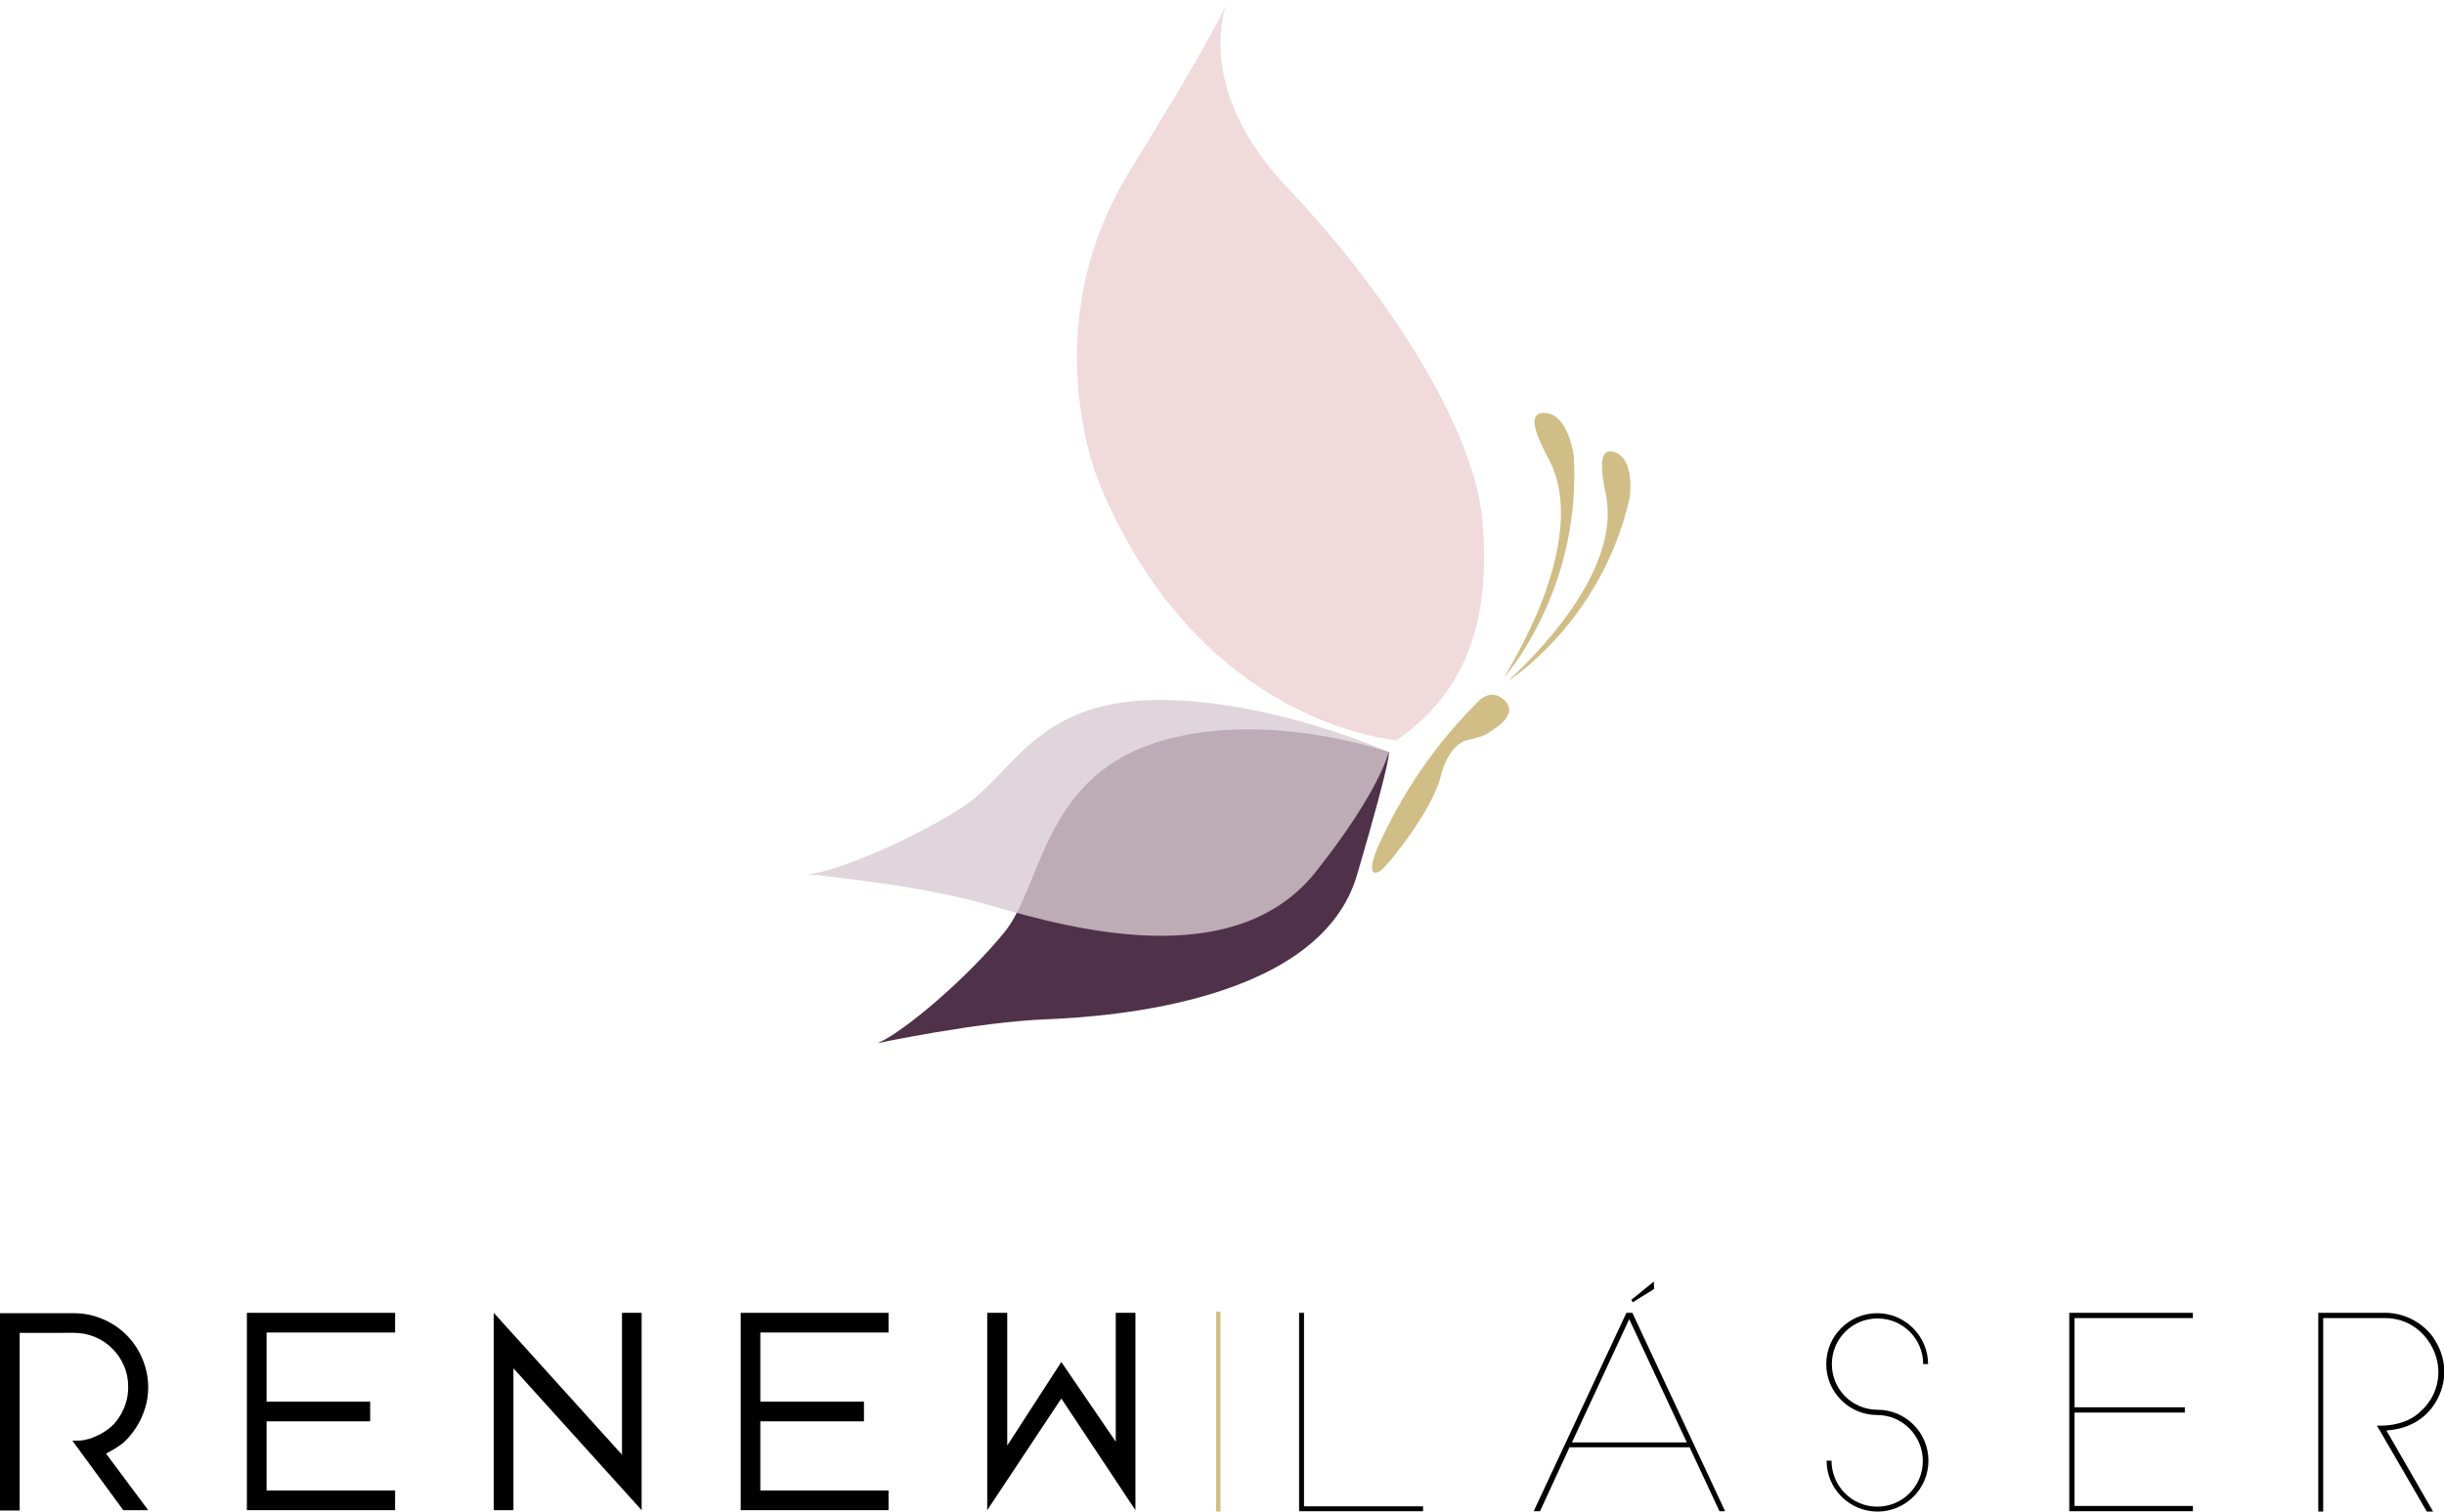 <?xml version="1.0" encoding="utf-8"?>
<!-- Generator: Adobe Illustrator 18.0.0, SVG Export Plug-In . SVG Version: 6.00 Build 0)  -->
<!DOCTYPE svg PUBLIC "-//W3C//DTD SVG 1.1//EN" "http://www.w3.org/Graphics/SVG/1.1/DTD/svg11.dtd">
<svg version="1.1" id="Capa_1" xmlns="http://www.w3.org/2000/svg" xmlns:xlink="http://www.w3.org/1999/xlink" x="0px" y="0px"
	 viewBox="0 0 695.9 430.5" enable-background="new 0 0 695.9 430.5" xml:space="preserve">
<g>
	<defs>
		<rect id="SVGID_1_" width="695.9" height="430.5"/>
	</defs>
	<clipPath id="SVGID_2_">
		<use xlink:href="#SVGID_1_"  overflow="visible"/>
	</clipPath>
	<g clip-path="url(#SVGID_2_)">
		<defs>
			<rect id="SVGID_3_" width="695.9" height="430.5"/>
		</defs>
		<clipPath id="SVGID_4_">
			<use xlink:href="#SVGID_3_"  overflow="visible"/>
		</clipPath>
		<path clip-path="url(#SVGID_4_)" d="M30.2,414l12,16.1h-7.1l-14.5-19.8h0.7c1,0,1.9,0,2.8-0.2c0.9-0.2,1.8-0.4,2.6-0.8
			c1.5-0.6,2.8-1.3,4-2.2c1.2-0.9,2.3-2,3.1-3.3c0.9-1.3,1.5-2.6,2-4.1c0.5-1.5,0.7-3.1,0.7-4.7c0-2.2-0.4-4.2-1.2-6
			c-0.8-1.9-1.9-3.5-3.3-4.9c-1.4-1.4-3-2.5-4.9-3.3c-1.9-0.8-3.9-1.2-6-1.2H5.6v50.6H0v-56.2h21c3,0,5.7,0.6,8.3,1.7
			c2.6,1.1,4.8,2.6,6.7,4.5c1.9,1.9,3.4,4.1,4.5,6.7c1.1,2.6,1.7,5.3,1.7,8.2c0,2.1-0.3,4.1-0.9,6c-0.6,1.9-1.4,3.7-2.5,5.4
			c-1.1,1.7-2.3,3.2-3.8,4.5C33.6,412.1,31.9,413.1,30.2,414"/>
		<polygon clip-path="url(#SVGID_4_)" points="112.5,379.5 75.9,379.5 75.9,399.2 105.4,399.2 105.4,404.8 75.9,404.8 75.9,424.5 
			112.5,424.5 112.5,430.1 70.3,430.1 70.3,373.9 112.5,373.9 		"/>
		<polygon clip-path="url(#SVGID_4_)" points="140.6,430.1 140.6,373.9 177.1,414.3 177.1,373.9 182.7,373.9 182.7,430.1 
			146.2,389.7 146.2,430.1 		"/>
		<polygon clip-path="url(#SVGID_4_)" points="253,379.5 216.5,379.5 216.5,399.2 246,399.2 246,404.8 216.5,404.8 216.5,424.5 
			253,424.5 253,430.1 210.9,430.1 210.9,373.9 253,373.9 		"/>
		<polygon clip-path="url(#SVGID_4_)" points="317.7,373.9 323.3,373.9 323.3,430.1 302.2,398.3 281.1,430.1 281.1,373.9 
			286.8,373.9 286.8,411.7 302.2,387.9 317.7,410.6 		"/>
		<polygon clip-path="url(#SVGID_4_)" points="371.3,429 405.2,429 405.2,430.4 369.9,430.4 369.9,373.9 371.3,373.9 		"/>
		<path clip-path="url(#SVGID_4_)" d="M436.7,430.4l26.4-56.5h1.7l26.4,56.5h-1.6l-8.5-18.2h-34.2l-8.4,18.2H436.7z M447.6,410.8
			h32.7l-16.4-35.1L447.6,410.8z"/>
		<path clip-path="url(#SVGID_4_)" d="M547.6,388.5c0-7.2-5.8-13-13-13c-7.2,0-13,5.8-13,13c0,7.2,5.8,13,13,13
			c8,0,14.5,6.5,14.5,14.5c0,8-6.5,14.5-14.5,14.5c-8,0-14.5-6.5-14.5-14.5h1.4c0,7.2,5.8,13.1,13,13.1c7.2,0,13-5.8,13-13
			c0-7.2-5.8-13.1-13-13.1c-8,0-14.5-6.5-14.5-14.5c0-8,6.5-14.5,14.5-14.5c8,0,14.5,6.6,14.5,14.5H547.6z"/>
		<polygon clip-path="url(#SVGID_4_)" points="589.2,373.9 624.4,373.9 624.4,375.4 590.7,375.4 590.7,400.8 622.1,400.8 
			622.1,402.3 590.7,402.3 590.7,428.9 624.4,428.9 624.4,430.4 589.2,430.4 		"/>
		<path clip-path="url(#SVGID_4_)" d="M660.1,373.9h19.1c0,0,7.2-0.4,12.7,5.8c0,0,4.1,4.5,4.1,11c0,6.4-4.4,15.9-16.5,16.7
			l13.3,23.1H691l-14.2-24.5c0,0,8.1,0.7,12.8-4.4c0,0,4.7-3.8,4.7-10.9c0-7.1-5.7-15.3-15.2-15.3c-9.5,0-17.6,0-17.6,0v55.1h-1.4
			V373.9z"/>
		<path clip-path="url(#SVGID_4_)" fill="#F1DADC" d="M397.7,210.8c0,0-55.8-3.8-84.5-72.7c0,0-19.4-44.1,8.5-89.4
			C349.6,3.4,349.6,0,349.6,0s-10.9,24.3,17.1,53.6c27.9,29.3,53.1,68.1,55.4,94.7C424.4,175,418.6,196.3,397.7,210.8"/>
		<path clip-path="url(#SVGID_4_)" fill="#4F3249" d="M395.4,214.2c0,0-36.5-12.9-67.5-2.3c-31,10.7-31.4,40.7-41.9,53.6
			c-10.5,12.9-28.3,28.2-36.1,31.6c0,0,28.7-6.1,48.1-6.8c19.4-0.8,77.9-5.3,88.4-41.1C396.9,213.4,395.4,214.2,395.4,214.2"/>
		<g opacity="0.8" clip-path="url(#SVGID_4_)">
			<g>
				<defs>
					<rect id="SVGID_5_" x="230.1" y="199.3" width="165.3" height="67.2"/>
				</defs>
				<clipPath id="SVGID_6_">
					<use xlink:href="#SVGID_5_"  overflow="visible"/>
				</clipPath>
				<path clip-path="url(#SVGID_6_)" fill="#D8CBD1" d="M395.4,214.2c0,0-35-15.7-67.8-14.8c-32.8,0.9-39.3,21.1-53.3,30.3
					c-14,9.2-35.7,18.4-44.1,19.3c0,0,29.2,2.8,47.9,7.8c18.7,5.1,71.3,23,96.4-8.3C393,225.2,395.4,214.2,395.4,214.2"/>
			</g>
		</g>
		<path clip-path="url(#SVGID_4_)" fill="#D1BD86" d="M420.2,200.5c0,0,3.9-5.1,8.1-1.1c4.8,4.4-4,8.9-5.1,9.7
			c-1.2,0.8-5.5,1.7-5.5,1.7s-5.2,0.8-7.6,10.7c-2.2,8.9-14.3,24.3-16.7,26.2c-2.3,1.9-4.6,1.1-0.4-8
			C397.3,230.6,405.1,215.7,420.2,200.5"/>
		<path clip-path="url(#SVGID_4_)" fill="#D1BD86" d="M428.3,192.9c0,0,22.1-24.7,19.8-63.1c0,0-1.5-12.2-8.5-12.2
			c-7,0,1.9,13.3,2.7,16C443.1,136.2,451.6,153.7,428.3,192.9"/>
		<path clip-path="url(#SVGID_4_)" fill="#D1BD86" d="M429.5,193.9c0,0,26.5-16.7,34.5-52c0,0,1.8-11.4-4.5-13.2
			c-6.3-1.8-1.8,12.5-1.8,15.1C457.7,146.4,460.8,164.4,429.5,193.9"/>
		
			<line clip-path="url(#SVGID_4_)" fill="none" stroke="#D1BD86" stroke-width="1.25" x1="346.9" y1="373.6" x2="346.9" y2="430.5"/>
		<polygon clip-path="url(#SVGID_4_)" points="464.5,370.2 470.9,365 471,367.1 464.9,370.9 		"/>
	</g>
</g>
</svg>
